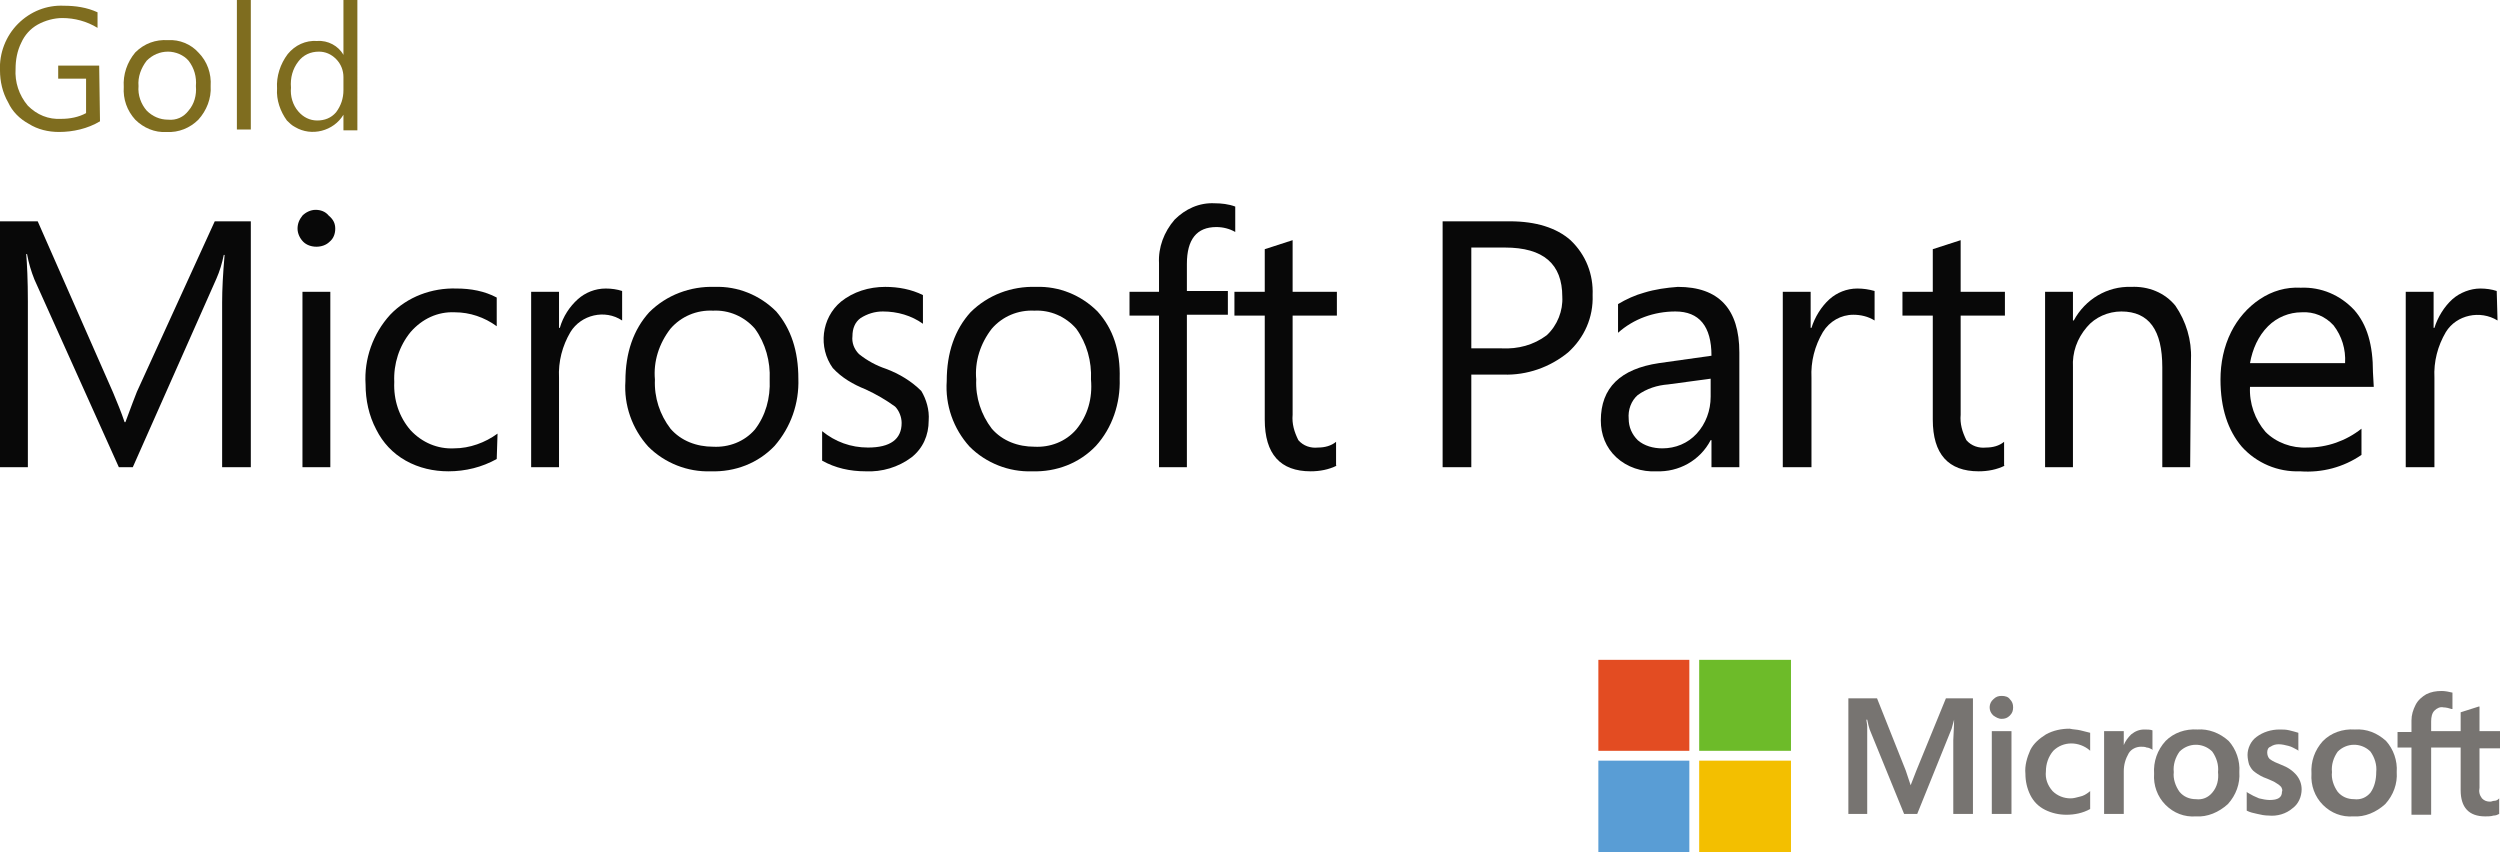 <?xml version="1.0" encoding="utf-8"?>
<!-- Generator: Adobe Illustrator 24.2.3, SVG Export Plug-In . SVG Version: 6.00 Build 0)  -->
<svg version="1.1" id="Layer_1" xmlns="http://www.w3.org/2000/svg" xmlns:xlink="http://www.w3.org/1999/xlink" x="0px" y="0px"
	 viewBox="0 0 305 104" style="enable-background:new 0 0 305 104;" xml:space="preserve">
<style type="text/css">
	.st0{fill:#080808;}
	.st1{fill:#777471;}
	.st2{fill:#E34C22;}
	.st3{fill:#6DBB29;}
	.st4{fill:#599DD5;}
	.st5{fill:#F3BF00;}
	.st6{fill:#7F6D1F;}
</style>
<path class="st0" d="M30.6,57h-3.5V36.9c0-1.6,0.1-3.5,0.3-5.8h-0.1c-0.2,1-0.5,2-0.9,2.9L16.2,57h-1.7L4.2,34.1
	c-0.4-1-0.7-2-0.9-3.1H3.2c0.1,1.2,0.2,3.2,0.2,5.8V57H0V27h4.6l9.2,20.9c0.5,1.2,1,2.4,1.4,3.6h0.1c0.7-1.9,1.2-3.2,1.4-3.7
	L26.2,27h4.4V57"/>
<path class="st0" d="M40.3,57h-3.4V35.6h3.4L40.3,57 M40.9,27.9c0,0.6-0.2,1.2-0.7,1.6c-0.4,0.4-1,0.6-1.6,0.6
	c-0.6,0-1.2-0.2-1.6-0.6c-0.4-0.4-0.7-1-0.7-1.6c0-0.6,0.2-1.1,0.6-1.6c0.4-0.4,1-0.7,1.6-0.7c0.6,0,1.2,0.2,1.6,0.7
	C40.7,26.8,40.9,27.3,40.9,27.9"/>
<path class="st0" d="M60.6,56c-1.8,1-3.8,1.5-5.9,1.5c-1.8,0-3.6-0.4-5.2-1.3c-1.6-0.9-2.8-2.2-3.6-3.8c-0.9-1.7-1.3-3.6-1.3-5.5
	c-0.2-3.1,0.9-6.2,3-8.5c2.1-2.2,5.1-3.3,8.1-3.2c1.7,0,3.4,0.3,4.9,1.1v3.5c-1.5-1.1-3.3-1.7-5.1-1.7c-2.1-0.1-4,0.8-5.4,2.4
	c-1.4,1.7-2.1,3.9-2,6.1c-0.1,2.2,0.6,4.3,2,5.9c1.4,1.5,3.3,2.3,5.3,2.2c1.9,0,3.8-0.7,5.3-1.8L60.6,56"/>
<path class="st0" d="M75.9,39.1c-2.1-1.4-5-0.7-6.3,1.4c0,0,0,0,0,0c-1,1.7-1.5,3.6-1.4,5.6V57h-3.4V35.6h3.4V40h0.1
	c0.4-1.4,1.2-2.6,2.2-3.5c0.9-0.8,2.1-1.3,3.4-1.3c0.7,0,1.4,0.1,2,0.3L75.9,39.1"/>
<path class="st0" d="M93.9,46.3c0.1-2.2-0.5-4.4-1.8-6.2c-1.3-1.5-3.2-2.3-5.1-2.2c-2-0.1-3.9,0.7-5.2,2.2c-1.4,1.8-2.1,4-1.9,6.2
	c-0.1,2.2,0.6,4.3,1.9,6c1.3,1.5,3.2,2.2,5.2,2.2c1.9,0.1,3.8-0.6,5.1-2.1C93.4,50.7,94,48.6,93.9,46.3 M97.4,46.2
	c0.1,3-0.9,5.9-2.9,8.2c-2,2.1-4.8,3.2-7.8,3.1c-2.8,0.1-5.6-1-7.6-3c-2-2.2-3-5.1-2.8-8c0-3.5,1-6.3,2.9-8.4c2.1-2.1,5-3.2,8-3.1
	c2.8-0.1,5.5,1,7.5,3C96.5,40.1,97.4,42.8,97.4,46.2"/>
<path class="st0" d="M113.3,51.3c0,1.8-0.7,3.4-2.1,4.5c-1.6,1.2-3.6,1.8-5.6,1.7c-1.9,0-3.7-0.4-5.3-1.3v-3.6c1.6,1.3,3.5,2,5.6,2
	c2.7,0,4.1-1,4.1-3c0-0.7-0.3-1.5-0.8-2c-1.1-0.8-2.3-1.5-3.6-2.1c-1.5-0.6-2.9-1.4-4-2.6c-1.8-2.5-1.4-6.1,1-8.1
	c1.5-1.2,3.4-1.8,5.4-1.8c1.6,0,3.2,0.3,4.6,1v3.5c-1.4-1-3.1-1.5-4.9-1.5c-1,0-1.9,0.3-2.7,0.8c-0.7,0.5-1,1.3-1,2.2
	c-0.1,0.8,0.2,1.6,0.8,2.2c1,0.8,2.1,1.4,3.3,1.8c1.6,0.6,3.1,1.5,4.3,2.7C113,48.7,113.4,50,113.3,51.3"/>
<path class="st0" d="M133.1,46.3c0.1-2.2-0.5-4.4-1.8-6.2c-1.3-1.5-3.2-2.3-5.1-2.2c-2-0.1-3.9,0.7-5.2,2.2c-1.4,1.8-2.1,4-1.9,6.2
	c-0.1,2.2,0.6,4.3,1.9,6c1.3,1.5,3.2,2.2,5.2,2.2c1.9,0.1,3.8-0.6,5.1-2.1C132.7,50.7,133.3,48.6,133.1,46.3 M136.6,46.2
	c0.1,3-0.9,6-2.9,8.2c-2,2.1-4.8,3.2-7.8,3.1c-2.8,0.1-5.6-1-7.6-3c-2-2.2-3-5.1-2.8-8c0-3.5,1-6.3,2.9-8.4c2.1-2.1,5-3.2,8-3.1
	c2.8-0.1,5.5,1,7.5,3C135.8,40.1,136.7,42.8,136.6,46.2"/>
<path class="st0" d="M150.7,28.3c-0.7-0.4-1.5-0.6-2.3-0.6c-2.4,0-3.6,1.5-3.6,4.5v3.3h5v2.9h-5V57h-3.4V38.5h-3.6v-2.9h3.6v-3.5
	c-0.1-1.9,0.6-3.8,1.9-5.3c1.3-1.3,3-2.1,4.9-2c0.8,0,1.7,0.1,2.5,0.4V28.3"/>
<path class="st0" d="M163.1,56.8c-1,0.5-2.1,0.7-3.2,0.7c-3.7,0-5.6-2.1-5.6-6.3V38.5h-3.7v-2.9h3.7v-5.2l3.4-1.1v6.3h5.4v2.9h-5.4
	v12.1c-0.1,1.1,0.2,2.1,0.7,3.1c0.6,0.7,1.5,1,2.4,0.9c0.8,0,1.6-0.2,2.2-0.7V56.8"/>
<path class="st0" d="M190.6,36.2c0-4-2.3-6-7-6h-4.1v12.3h3.7c2,0.1,3.9-0.4,5.5-1.6C190,39.7,190.7,37.9,190.6,36.2 M194.3,36
	c0.1,2.7-1,5.2-3,7c-2.2,1.8-5,2.8-7.9,2.7h-3.9V57H176V27h8.2c3.2,0,5.7,0.8,7.4,2.3C193.5,31.1,194.4,33.5,194.3,36"/>
<path class="st0" d="M208.7,46.2l-5.2,0.7c-1.3,0.1-2.6,0.5-3.7,1.3c-0.8,0.7-1.2,1.8-1.1,2.9c0,1,0.4,1.9,1.1,2.6
	c0.8,0.7,1.9,1,3,1c1.6,0,3.1-0.6,4.2-1.8c1.1-1.2,1.7-2.8,1.7-4.5L208.7,46.2 M212.2,57h-3.4v-3.3h-0.1c-1.3,2.5-3.9,3.9-6.6,3.8
	c-1.8,0.1-3.6-0.5-4.9-1.7c-1.3-1.2-1.9-2.8-1.9-4.5c0-4,2.4-6.3,7.1-7l6.4-0.9c0-3.6-1.5-5.4-4.4-5.4c-2.6,0-5.1,0.9-7,2.6v-3.5
	c1-0.6,2.1-1.1,3.2-1.4c1.3-0.4,2.7-0.6,4.1-0.7c5,0,7.5,2.7,7.5,8L212.2,57"/>
<path class="st0" d="M228.7,39.1c-0.8-0.5-1.7-0.7-2.6-0.7c-1.5,0-2.9,0.8-3.7,2.1c-1,1.7-1.5,3.6-1.4,5.6V57h-3.5V35.6h3.4V40h0.1
	c0.4-1.3,1.2-2.6,2.2-3.5c0.9-0.8,2.1-1.3,3.4-1.3c0.7,0,1.4,0.1,2.1,0.3L228.7,39.1"/>
<path class="st0" d="M244.6,56.8c-1,0.5-2.1,0.7-3.2,0.7c-3.7,0-5.6-2.1-5.6-6.3V38.5h-3.7v-2.9h3.7v-5.2l3.4-1.1v6.3h5.4v2.9h-5.4
	v12.1c-0.1,1.1,0.2,2.1,0.7,3.1c0.6,0.7,1.5,1,2.4,0.9c0.8,0,1.6-0.2,2.2-0.7V56.8"/>
<path class="st0" d="M267.2,57h-3.4V44.8c0-4.5-1.6-6.8-5-6.8c-1.6,0-3.2,0.7-4.2,1.9c-1.2,1.4-1.8,3.1-1.7,4.9V57h-3.4V35.6h3.4
	v3.5h0.1c1.4-2.6,4.1-4.2,7-4.1c2.1-0.1,4.1,0.7,5.4,2.3c1.3,1.9,2,4.2,1.9,6.5L267.2,57"/>
<path class="st0" d="M286.1,44.3c0.1-1.7-0.4-3.3-1.4-4.6c-1-1.1-2.4-1.7-3.9-1.6c-1.5,0-3,0.6-4.1,1.7c-1.2,1.2-1.9,2.8-2.2,4.5
	H286.1 M289.6,47.2h-15.1c-0.1,2,0.6,4,1.9,5.5c1.3,1.3,3.2,2,5.1,1.9c2.4,0,4.7-0.8,6.6-2.3v3.2c-2.2,1.5-4.8,2.2-7.5,2
	c-2.7,0.1-5.3-1-7.1-3c-1.7-2-2.6-4.7-2.6-8.2c0-2,0.4-4,1.3-5.8c0.8-1.6,2-3,3.5-4c1.5-1,3.2-1.5,5-1.4c2.5-0.1,4.8,0.9,6.5,2.7
	c1.6,1.8,2.3,4.3,2.3,7.6L289.6,47.2"/>
<path class="st0" d="M304.7,39.1c-2.1-1.3-5-0.7-6.3,1.4c-1,1.7-1.5,3.6-1.4,5.6V57h-3.5V35.6h3.4V40h0.1c0.4-1.3,1.2-2.6,2.2-3.5
	c0.9-0.8,2.2-1.3,3.4-1.3c0.7,0,1.4,0.1,2,0.3L304.7,39.1"/>
<path class="st1" d="M233.8,94l-0.7,1.8l0,0c-0.2-0.6-0.4-1.2-0.6-1.8l-3.5-8.8h-3.5v14.1h2.3v-8.7c0-0.5,0-1.2,0-1.9
	c0-0.4-0.1-0.7-0.1-0.9h0.1c0.1,0.5,0.2,0.9,0.3,1.2l4.2,10.3h1.6l4.2-10.4c0.1-0.4,0.2-0.7,0.3-1.1l0,0c0,1-0.1,2-0.1,2.5v9h2.4
	V85.2h-3.3L233.8,94"/>
<polyline class="st1" points="243,99.3 245.4,99.3 245.4,91.6 245.4,89.2 243,89.2 243,95.3 243,99.3 "/>
<path class="st1" d="M244.2,84.9c-0.4,0-0.7,0.1-1,0.4c-0.6,0.5-0.6,1.4-0.1,1.9c0,0,0.1,0.1,0.1,0.1c0.3,0.2,0.6,0.4,1,0.4
	c0.4,0,0.7-0.1,1-0.4c0.3-0.3,0.4-0.6,0.4-1c0-0.4-0.1-0.7-0.4-1C245,85,244.6,84.9,244.2,84.9"/>
<path class="st1" d="M253.8,89.1c-0.4-0.1-0.9-0.1-1.3-0.2c-1,0-2,0.2-2.9,0.7c-0.8,0.5-1.5,1.1-1.9,1.9c-0.4,0.9-0.7,1.9-0.6,2.9
	c0,0.9,0.2,1.8,0.6,2.6c0.4,0.8,1,1.4,1.8,1.8c0.8,0.4,1.7,0.6,2.6,0.6c1,0,2-0.2,2.9-0.7l0,0v-2.2l-0.1,0.1
	c-0.4,0.3-0.7,0.5-1.2,0.6c-0.4,0.1-0.7,0.2-1.1,0.2c-0.8,0-1.6-0.3-2.2-0.9c-0.6-0.7-0.9-1.5-0.8-2.4c0-0.9,0.3-1.8,0.9-2.5
	c0.6-0.6,1.4-0.9,2.2-0.9c0.8,0,1.6,0.3,2.2,0.8l0.1,0.1v-2.2l0,0C254.6,89.3,254.2,89.2,253.8,89.1"/>
<path class="st1" d="M261.6,89c-0.6,0-1.1,0.2-1.6,0.6c-0.4,0.4-0.7,0.8-0.9,1.3l0,0v-1.7h-2.4v10.1h2.4v-5.2c0-0.8,0.2-1.5,0.6-2.2
	c0.3-0.5,0.9-0.8,1.5-0.8c0.2,0,0.5,0,0.7,0.1c0.2,0,0.4,0.1,0.6,0.2l0.1,0.1v-2.4l0,0C262.3,89,262,89,261.6,89"/>
<path class="st1" d="M269.9,96.7c-0.5,0.6-1.2,0.9-2,0.8c-0.8,0-1.5-0.3-2-0.9c-0.5-0.7-0.8-1.6-0.7-2.4c-0.1-0.9,0.2-1.8,0.7-2.5
	c1.1-1.1,2.8-1.1,3.9-0.1c0,0,0,0,0.1,0.1c0.5,0.7,0.8,1.6,0.7,2.5C270.7,95.1,270.5,96,269.9,96.7 M268.1,89
	c-1.5-0.1-2.9,0.4-3.9,1.4c-1,1.1-1.5,2.5-1.4,4c-0.1,1.4,0.4,2.8,1.4,3.8c1,1,2.3,1.5,3.7,1.4c1.4,0.1,2.8-0.5,3.9-1.5
	c1-1.1,1.5-2.5,1.4-3.9c0.1-1.4-0.4-2.8-1.3-3.8C270.8,89.4,269.4,88.9,268.1,89"/>
<path class="st1" d="M278.3,93.3c-0.5-0.2-1-0.4-1.4-0.7c-0.2-0.2-0.3-0.5-0.3-0.8c0-0.3,0.1-0.6,0.4-0.7c0.3-0.2,0.6-0.3,1-0.3
	c0.4,0,0.8,0.1,1.2,0.2c0.4,0.1,0.7,0.3,1.1,0.5l0.1,0.1v-2.2l0,0c-0.3-0.1-0.7-0.2-1.1-0.3c-0.4-0.1-0.8-0.1-1.2-0.1
	c-1,0-2,0.3-2.8,0.9c-0.7,0.5-1.1,1.4-1.1,2.2c0,0.4,0.1,0.9,0.2,1.2c0.2,0.4,0.4,0.7,0.7,0.9c0.4,0.3,0.9,0.6,1.5,0.8
	c0.4,0.2,0.8,0.3,1.2,0.6c0.2,0.1,0.4,0.3,0.5,0.4c0.1,0.2,0.2,0.4,0.1,0.6c0,0.7-0.5,1-1.5,1c-0.4,0-0.9-0.1-1.3-0.2
	c-0.5-0.2-0.9-0.4-1.4-0.7l-0.1-0.1v2.3l0,0c0.4,0.2,0.8,0.3,1.3,0.4c0.4,0.1,0.9,0.2,1.4,0.2c1,0.1,2.1-0.2,2.9-0.9
	c0.7-0.5,1.1-1.4,1.1-2.3c0-0.6-0.2-1.2-0.6-1.7C279.7,94,279.1,93.6,278.3,93.3"/>
<path class="st1" d="M289.2,96.7c-0.5,0.6-1.2,0.9-2,0.8c-0.8,0-1.5-0.3-2-0.9c-0.5-0.7-0.8-1.6-0.7-2.4c-0.1-0.9,0.2-1.8,0.7-2.5
	c1.1-1.1,2.8-1.1,3.9-0.1c0,0,0.1,0.1,0.1,0.1c0.5,0.7,0.8,1.6,0.7,2.5C289.9,95.1,289.7,96,289.2,96.7 M287.3,89
	c-1.5-0.1-2.9,0.4-3.9,1.4c-1,1.1-1.5,2.5-1.4,4c-0.1,1.4,0.4,2.8,1.4,3.8c1,1,2.3,1.5,3.7,1.4c1.4,0.1,2.8-0.5,3.9-1.5
	c1-1.1,1.5-2.5,1.4-3.9c0.1-1.4-0.4-2.8-1.3-3.8C290,89.4,288.7,88.9,287.3,89"/>
<path class="st1" d="M305,91.1v-1.9h-2.5v-3h-0.1l-2.2,0.7l0,0v2.3h-3.6v-1.2c0-0.5,0.1-1,0.4-1.3c0.3-0.3,0.7-0.5,1.1-0.4
	c0.3,0,0.7,0.1,1,0.2h0.1v-2l0,0c-0.4-0.1-0.9-0.2-1.3-0.2c-0.7,0-1.3,0.1-1.9,0.4c-0.5,0.3-1,0.7-1.3,1.3c-0.3,0.6-0.5,1.2-0.5,1.9
	v1.4h-1.7v1.9h1.7v8.2h2.4v-8.2h3.6v5.2c0,2.1,1,3.2,3,3.2c0.3,0,0.7,0,1-0.1c0.3,0,0.5-0.1,0.7-0.2l0,0v-1.9l-0.1,0.1
	c-0.1,0.1-0.3,0.2-0.5,0.2c-0.2,0-0.3,0.1-0.5,0.1c-0.4,0-0.7-0.1-1-0.4c-0.3-0.4-0.4-0.8-0.3-1.3v-4.8H305"/>
<polyline class="st2" points="206.1,91.6 195,91.6 195,80.5 206.1,80.5 206.1,91.6 "/>
<polyline class="st3" points="218.5,91.6 207.3,91.6 207.3,80.5 218.5,80.5 218.5,91.6 "/>
<polyline class="st4" points="206.1,104 195,104 195,92.8 206.1,92.8 206.1,104 "/>
<polyline class="st5" points="218.5,104 207.3,104 207.3,92.8 218.5,92.8 218.5,104 "/>
<path class="st6" d="M12.2,14.8c-1.5,0.9-3.3,1.3-5,1.3c-1.3,0-2.6-0.3-3.7-1c-1.1-0.6-2-1.5-2.5-2.6C0.3,11.3,0,9.9,0,8.6
	c-0.1-2.1,0.7-4.2,2.2-5.7c1.5-1.5,3.5-2.3,5.6-2.2c1.4,0,2.8,0.2,4.1,0.8v1.9c-1.3-0.8-2.8-1.2-4.3-1.2c-1,0-2.1,0.3-3,0.8
	C3.7,3.5,3,4.3,2.6,5.2c-0.5,1-0.7,2.1-0.7,3.2c-0.1,1.6,0.4,3.2,1.5,4.5c1.1,1.1,2.5,1.7,4.1,1.6c1,0,2.1-0.2,3-0.7V9.6H7.1V8h5
	L12.2,14.8"/>
<path class="st6" d="M23.9,10.5C24,9.4,23.7,8.3,23,7.4c-0.6-0.7-1.6-1.1-2.5-1.1c-1,0-1.9,0.4-2.6,1.1c-0.7,0.9-1.1,2-1,3.1
	c-0.1,1.1,0.3,2.2,1,3c0.7,0.7,1.6,1.1,2.6,1.1c1,0.1,1.9-0.3,2.5-1.1C23.7,12.7,24,11.6,23.9,10.5 M25.7,10.5
	c0.1,1.5-0.5,3-1.5,4.1c-1,1-2.4,1.6-3.9,1.5c-1.4,0.1-2.8-0.5-3.8-1.5c-1-1.1-1.5-2.5-1.4-4c-0.1-1.5,0.4-3,1.4-4.2
	c1.1-1.1,2.5-1.6,4-1.5c1.4-0.1,2.8,0.5,3.7,1.5C25.3,7.5,25.8,9,25.7,10.5"/>
<polyline class="st6" points="30.6,15.8 28.9,15.8 28.9,0 30.6,0 30.6,15.8 "/>
<path class="st6" d="M41.9,11V9.4c0-0.8-0.3-1.6-0.9-2.2c-0.6-0.6-1.3-0.9-2.1-0.9c-1,0-1.9,0.4-2.5,1.2c-0.7,0.9-1,2-0.9,3.2
	c-0.1,1,0.2,2.1,0.9,2.9c0.6,0.7,1.4,1.1,2.3,1.1c0.9,0,1.7-0.3,2.3-1C41.6,12.9,41.9,12,41.9,11 M43.6,15.9h-1.7V14l0,0
	c-1.2,2-3.9,2.7-5.9,1.5c-0.4-0.2-0.7-0.5-1-0.8c-0.8-1.1-1.3-2.5-1.2-3.9c-0.1-1.5,0.4-3,1.3-4.2c0.9-1.1,2.2-1.7,3.6-1.6
	c1.3-0.1,2.6,0.6,3.2,1.7l0,0V0h1.7L43.6,15.9"/>
</svg>
